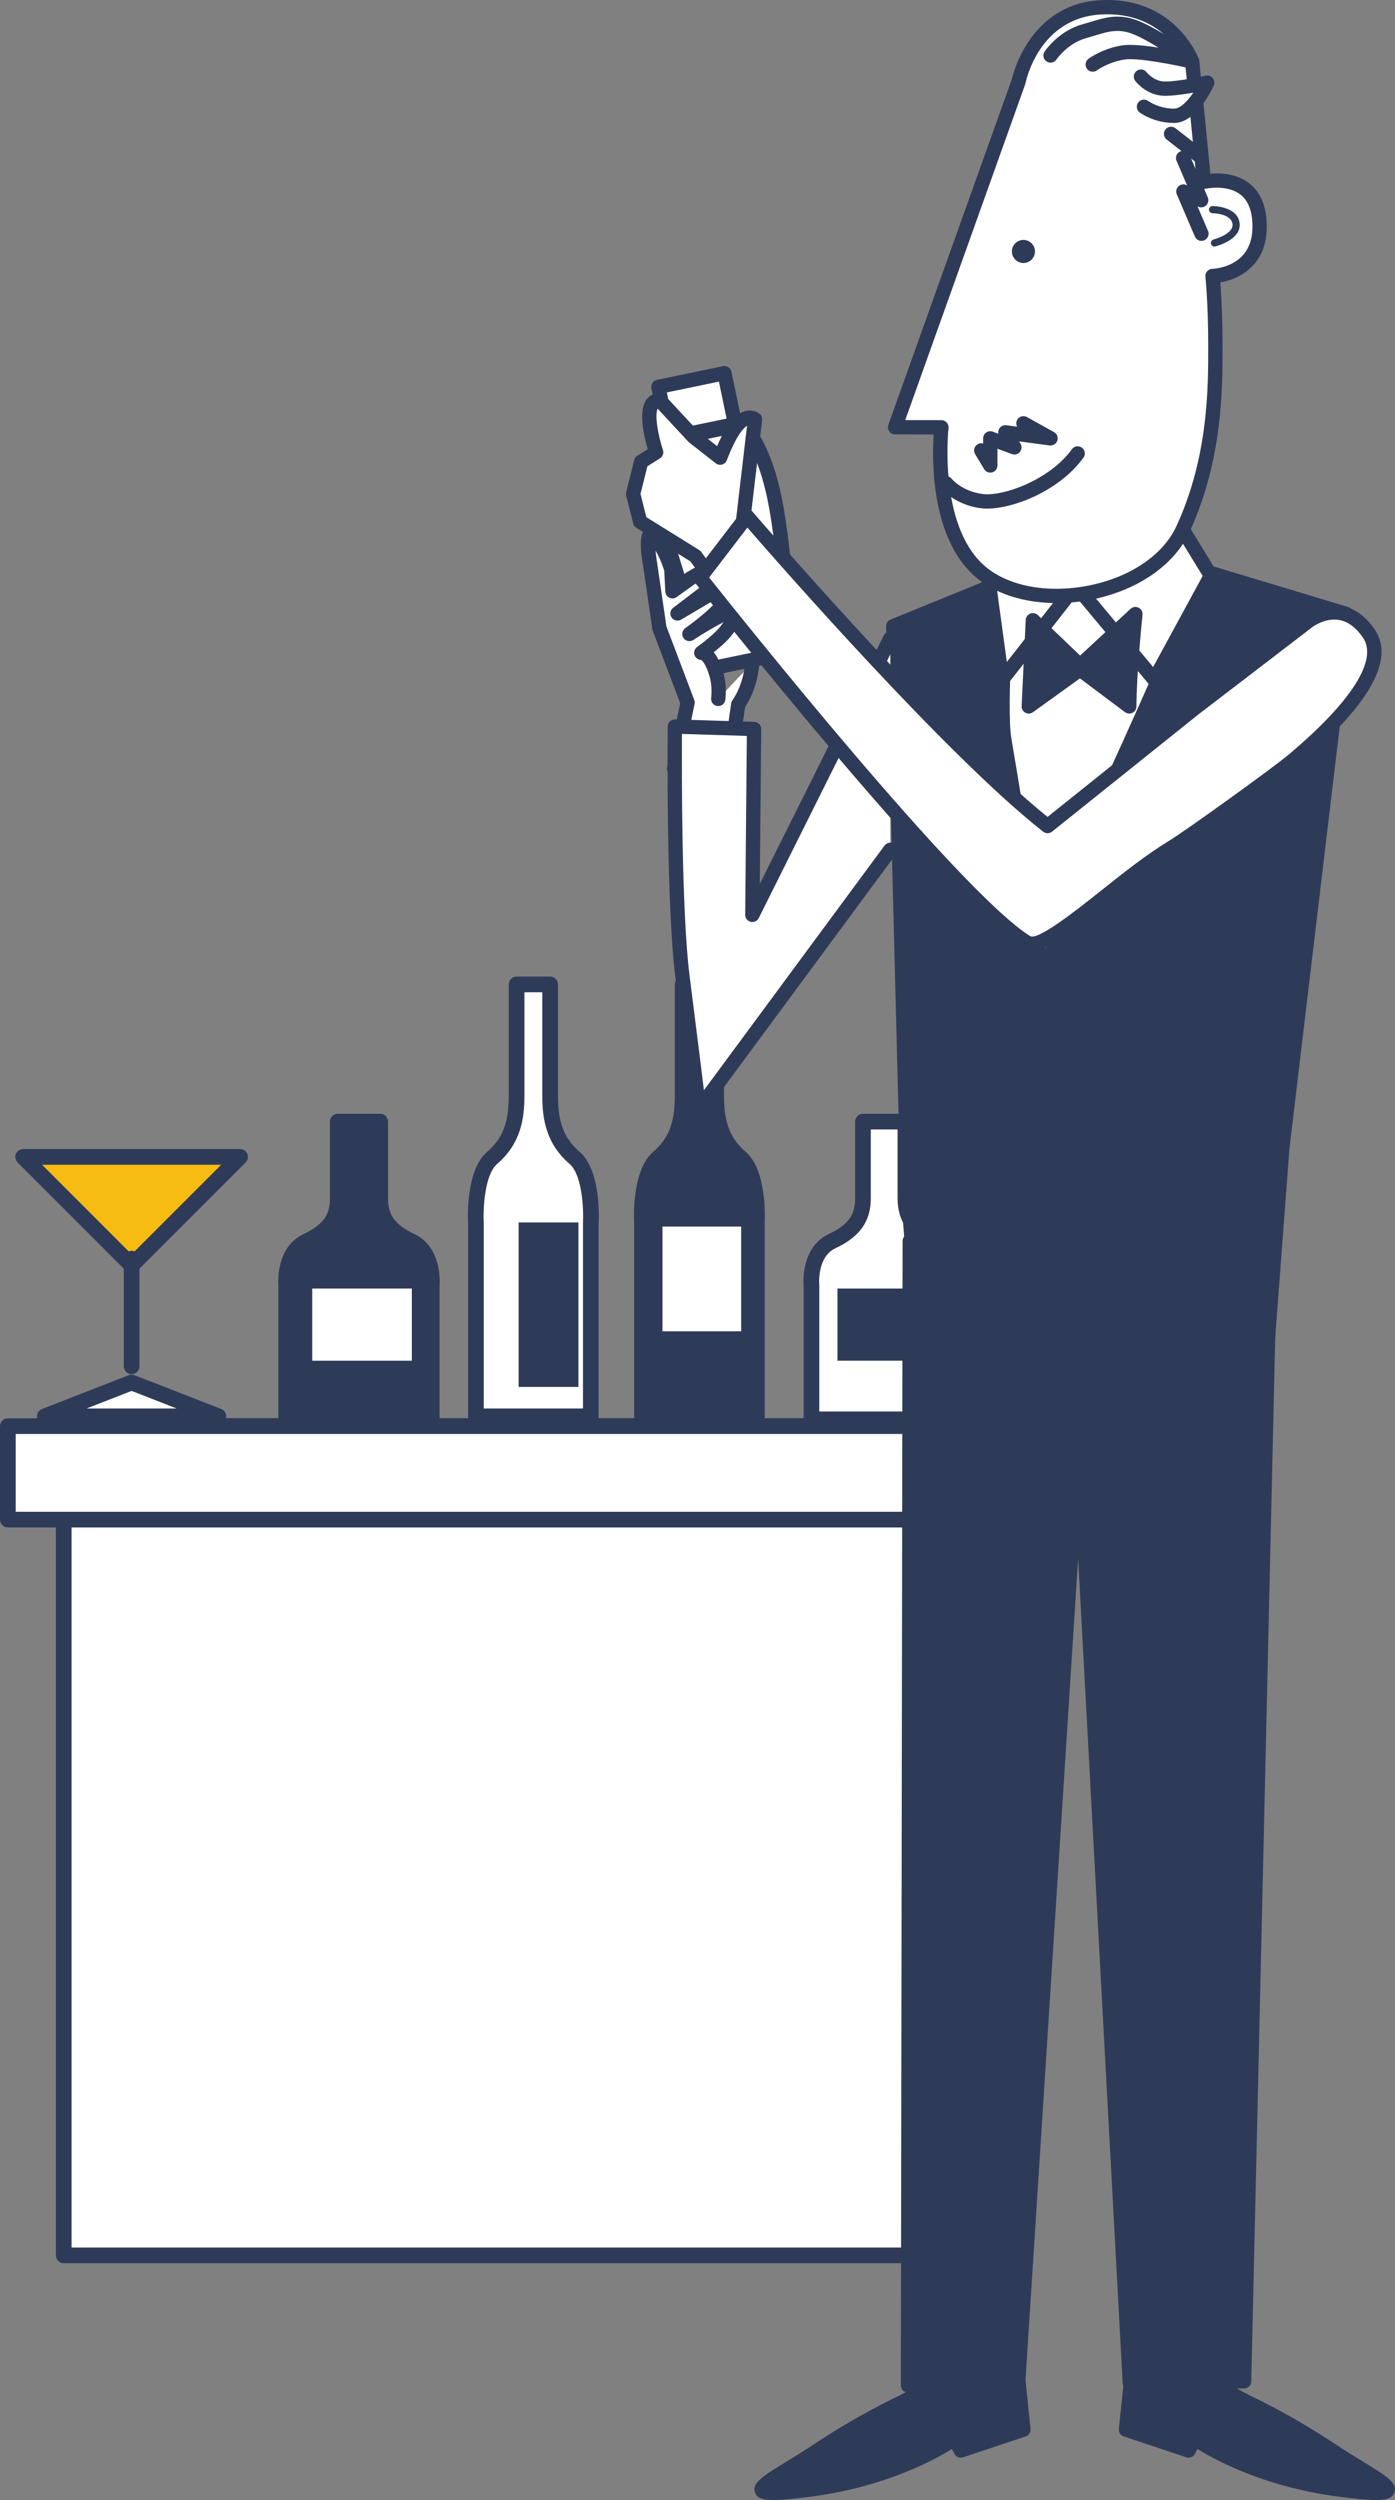 <?xml version="1.0" encoding="UTF-8"?>
<svg id="_レイヤー_1" data-name="レイヤー 1" xmlns="http://www.w3.org/2000/svg" viewBox="0 0 182.005 326.013">
  <rect x="0" y="0" width="182.005" height="326.013" fill="#808080" stroke="none"/>
  <defs>
    <style>
      .cls-1 {
        fill: #f6bc11;
      }

      .cls-1, .cls-2, .cls-3 {
        stroke-width: 0px;
      }

      .cls-2 {
        fill: #fff;
      }

      .cls-3 {
        fill: #2e3b58;
      }
    </style>
  </defs>
  <g>
    <g>
      <g>
        <rect class="cls-2" x="8.314" y="185.971" width="113.114" height="108.135"/>
        <path class="cls-3" d="M121.428,295.129H8.314c-.565,0-1.023-.458-1.023-1.023v-108.135c0-.565.458-1.023,1.023-1.023h113.113c.565,0,1.023.458,1.023,1.023v108.135c0,.565-.458,1.023-1.023,1.023ZM9.338,293.082h111.066v-106.088H9.338v106.088Z"/>
      </g>
      <g>
        <rect class="cls-2" x="1.024" y="185.971" width="127.694" height="12.191"/>
        <path class="cls-3" d="M128.718,199.186H1.023c-.565,0-1.023-.458-1.023-1.023v-12.191c0-.565.458-1.023,1.023-1.023h127.694c.565,0,1.023.458,1.023,1.023v12.191c0,.565-.458,1.023-1.023,1.023ZM2.047,197.139h125.647v-10.145H2.047v10.145Z"/>
      </g>
    </g>
    <g>
      <g>
        <path class="cls-2" d="M62.091,184.695v-25.175s-.354-6.401,2.123-8.534c2.477-2.134,3.185-4.694,3.185-8.107v-14.508h4.377s0,11.094,0,14.508c0,3.414.708,5.974,3.185,8.107,2.477,2.134,2.123,8.534,2.123,8.534v25.175h-14.994Z"/>
        <path class="cls-3" d="M77.085,185.719h-14.993c-.565,0-1.023-.458-1.023-1.023v-25.176c-.038-.65-.301-6.916,2.479-9.31,2.035-1.754,2.829-3.81,2.829-7.332v-14.508c0-.565.458-1.023,1.023-1.023h4.377c.565,0,1.023.458,1.023,1.023v14.508c0,3.522.794,5.578,2.83,7.332,2.778,2.394,2.517,8.659,2.478,9.366v25.119c0,.565-.457,1.023-1.022,1.023ZM63.115,184.696h.011-.011ZM63.115,183.672h12.946v-24.152c.09-1.698-.055-6.282-1.768-7.759-3.121-2.688-3.541-5.998-3.541-8.883v-13.484h-2.33v13.484c0,2.885-.42,6.196-3.54,8.883-1.714,1.477-1.857,6.061-1.769,7.703v24.208Z"/>
      </g>
      <rect class="cls-3" x="67.663" y="159.408" width="7.803" height="21.453"/>
    </g>
    <g>
      <g>
        <path class="cls-3" d="M83.755,184.695v-25.175s-.354-6.401,2.123-8.534c2.477-2.134,3.185-4.694,3.185-8.107v-14.508h4.377s0,11.094,0,14.508c0,3.414.708,5.974,3.185,8.107,2.477,2.134,2.123,8.534,2.123,8.534v25.175h-14.994Z"/>
        <path class="cls-3" d="M98.748,185.719h-14.993c-.565,0-1.023-.458-1.023-1.023v-25.176c-.038-.65-.301-6.916,2.479-9.31,2.036-1.754,2.83-3.81,2.83-7.332v-14.508c0-.565.458-1.023,1.023-1.023h4.376c.565,0,1.023.458,1.023,1.023v14.508c0,3.522.794,5.578,2.83,7.332,2.779,2.394,2.517,8.659,2.478,9.366v25.119c0,.565-.457,1.023-1.022,1.023ZM84.778,184.696h.011-.011ZM84.778,183.672h12.946v-24.152c.09-1.698-.054-6.282-1.768-7.759-3.121-2.688-3.541-5.998-3.541-8.883v-13.484h-2.329v13.484c0,2.885-.42,6.195-3.541,8.883-1.714,1.477-1.857,6.061-1.769,7.703v24.208Z"/>
      </g>
      <rect class="cls-2" x="86.435" y="159.947" width="10.263" height="13.654"/>
    </g>
    <g>
      <g>
        <path class="cls-3" d="M37.345,185.087v-17.353s-.448-4.412,2.688-5.882c3.136-1.471,4.032-3.235,4.032-5.588v-10h5.541s0,7.647,0,10c0,2.353.896,4.118,4.032,5.588s2.688,5.882,2.688,5.882v17.353h-18.982Z"/>
        <path class="cls-3" d="M56.327,186.111h-18.982c-.565,0-1.023-.458-1.023-1.023v-17.308c-.05-.599-.302-5.177,3.277-6.854,2.867-1.345,3.443-2.78,3.443-4.661v-10c0-.565.458-1.023,1.023-1.023h5.541c.565,0,1.023.458,1.023,1.023v10c0,1.881.576,3.316,3.443,4.661,3.578,1.678,3.327,6.257,3.277,6.854v17.308c0,.565-.458,1.023-1.023,1.023ZM38.368,184.064h16.936v-16.329c0-.034,0-.069.005-.104.003-.034.326-3.712-2.104-4.853-3.196-1.498-4.621-3.508-4.621-6.515v-8.977h-3.494v8.977c0,3.007-1.425,5.016-4.621,6.515-2.451,1.149-2.108,4.815-2.104,4.853.004.034.005.069.005.104v16.329Z"/>
      </g>
      <rect class="cls-2" x="40.738" y="168.029" width="12.993" height="9.412"/>
    </g>
    <g>
      <g>
        <path class="cls-2" d="M105.868,185.087v-17.353s-.448-4.412,2.688-5.882c3.136-1.471,4.032-3.235,4.032-5.588v-10h5.541s0,7.647,0,10c0,2.353.896,4.118,4.032,5.588,3.136,1.471,2.688,5.882,2.688,5.882v17.353h-18.982Z"/>
        <path class="cls-3" d="M124.85,186.111h-18.982c-.565,0-1.023-.458-1.023-1.023v-17.308c-.05-.598-.301-5.177,3.277-6.854,2.867-1.345,3.443-2.78,3.443-4.661v-10c0-.565.458-1.023,1.023-1.023h5.541c.565,0,1.023.458,1.023,1.023v10c0,1.881.576,3.316,3.443,4.661,3.579,1.678,3.327,6.256,3.277,6.855v17.307c0,.565-.458,1.023-1.023,1.023ZM106.891,184.064h16.936v-16.329c0-.034,0-.069.005-.104.003-.034.327-3.712-2.104-4.853-3.196-1.499-4.621-3.508-4.621-6.515v-8.977h-3.494v8.977c0,3.007-1.425,5.017-4.621,6.515-2.45,1.149-2.108,4.815-2.104,4.853.004.034.005.069.005.104v16.329Z"/>
      </g>
      <rect class="cls-3" x="109.261" y="168.029" width="12.993" height="9.412"/>
    </g>
    <g>
      <g>
        <polygon class="cls-1" points="31.325 150.866 17.173 165.019 3.02 150.866 31.325 150.866"/>
        <path class="cls-3" d="M17.173,166.042c-.262,0-.524-.1-.724-.3l-14.153-14.152c-.293-.292-.381-.732-.223-1.115.159-.383.532-.632.946-.632h28.306c.414,0,.787.249.946.632.158.383.07.823-.223,1.115l-14.152,14.152c-.199.2-.462.3-.724.3ZM5.491,151.89l11.682,11.681,11.681-11.681H5.491Z"/>
      </g>
      <g>
        <polygon class="cls-2" points="28.495 184.695 17.173 180.282 5.85 184.695 28.495 184.695"/>
        <path class="cls-3" d="M28.495,185.718H5.851c-.492,0-.915-.351-1.006-.834-.092-.484.175-.965.634-1.144l11.322-4.413c.24-.094.504-.094.744,0l11.322,4.413c.459.179.726.659.634,1.144-.091.483-.514.834-1.006.834ZM11.297,183.671h11.752l-5.876-2.291-5.876,2.291Z"/>
      </g>
      <path class="cls-3" d="M17.173,179.194c-.565,0-1.023-.458-1.023-1.023v-14.042c0-.565.458-1.023,1.023-1.023s1.023.458,1.023,1.023v14.042c0,.565-.458,1.023-1.023,1.023Z"/>
    </g>
  </g>
  <g>
    <g>
      <g>
        <polygon class="cls-3" points="118.467 311.065 118.693 161.838 165.476 173.071 162.318 310.533 147.409 310.799 140.743 187.428 132.85 310.533 118.467 311.065"/>
        <path class="cls-3" d="M118.467,311.998c-.241,0-.474-.094-.648-.262-.183-.177-.285-.42-.285-.673l.227-149.227c0-.286.132-.556.356-.732s.517-.242.795-.174l46.782,11.232c.428.103.726.489.715.929l-3.157,137.462c-.011.5-.415.902-.916.911l-14.909.267c-.006,0-.012,0-.017,0-.495,0-.905-.388-.932-.883l-5.813-107.599-6.883,107.341c-.031.479-.419.855-.897.873l-14.383.532c-.011,0-.022,0-.034,0ZM119.625,163.022l-.224,147.074,12.571-.465,7.839-122.263c.032-.491.439-.874.932-.874h.005c.494.003.9.39.927.883l6.617,122.473,13.114-.234,3.119-135.813-44.9-10.78Z"/>
      </g>
      <g>
        <path class="cls-3" d="M117.556,313.324s-5.065,2.338-10.909,6.233c-5.96,3.973-12.467,6.623-.779,5.065,11.688-1.558,18.7-6.623,18.7-6.623l.779,1.558,8.181-2.727-1.169-11.298-14.805,7.792Z"/>
        <path class="cls-3" d="M100.923,326.013c-1.665,0-2.185-.344-2.413-.986-.441-1.243.939-2.09,4.275-4.135,1.036-.635,2.21-1.354,3.344-2.11,5.7-3.8,10.591-6.098,11.013-6.294l14.784-7.781c.272-.144.601-.144.875.004.273.146.456.418.487.727l1.169,11.298c.046.435-.218.843-.633.981l-8.182,2.728c-.441.146-.921-.052-1.13-.469l-.31-.619c-2.28,1.419-8.703,4.924-18.212,6.191-2.358.314-3.965.466-5.068.466ZM131.574,307.001l-13.584,7.149c-.015.007-.028.015-.043.021-.051.022-5.073,2.356-10.783,6.162-1.163.775-2.354,1.505-3.403,2.148-.884.542-1.899,1.164-2.615,1.66.834-.021,2.237-.131,4.6-.445,11.29-1.505,18.209-6.406,18.277-6.455.223-.158.504-.215.769-.148.266.065.489.243.612.488l.417.834,6.704-2.234-.95-9.181ZM117.556,313.324h.01-.01Z"/>
      </g>
      <g>
        <path class="cls-3" d="M162.879,313.324s5.065,2.338,10.909,6.233c5.96,3.973,12.467,6.623.779,5.065-11.688-1.558-18.7-6.623-18.7-6.623l-.779,1.558-8.181-2.727,1.169-11.298,14.805,7.792Z"/>
        <path class="cls-3" d="M179.512,326.013c-1.104,0-2.71-.151-5.068-.466-9.509-1.268-15.932-4.772-18.212-6.191l-.31.619c-.208.417-.691.613-1.13.469l-8.182-2.728c-.415-.139-.679-.547-.633-.981l1.169-11.298c.031-.309.214-.581.487-.727.272-.147.601-.147.875-.004l14.784,7.781c.422.196,5.312,2.494,11.013,6.294,1.134.756,2.308,1.476,3.344,2.11,3.336,2.045,4.717,2.892,4.275,4.135-.229.643-.749.986-2.413.986ZM180.184,324.884h.01-.01ZM155.866,317.067c.194,0,.386.061.546.176.068.049,6.987,4.95,18.277,6.455,2.362.314,3.766.425,4.6.445-.716-.496-1.731-1.118-2.615-1.66-1.05-.644-2.24-1.373-3.403-2.148-5.71-3.806-10.732-6.14-10.783-6.162-.015-.007-.028-.015-.043-.021l-13.584-7.149-.95,9.181,6.704,2.234.417-.834c.123-.245.347-.423.612-.488.073-.019.148-.027.223-.027Z"/>
      </g>
    </g>
    <g>
      <polygon class="cls-3" points="116.539 81.654 139.767 72.195 148.961 72.014 175.605 80.044 167.311 149.634 164.438 187.689 120.639 184.099 118.404 154.735 116.539 81.654"/>
      <path class="cls-3" d="M164.438,188.622c-.025,0-.051-.002-.076-.004l-43.8-3.59c-.457-.037-.819-.401-.854-.858l-2.234-29.363-1.867-73.129c-.01-.388.221-.741.581-.888l23.228-9.459c.105-.043.219-.066.333-.068l9.194-.182c.098.006.194.011.288.039l26.645,8.03c.434.131.711.554.657,1.004l-8.295,69.59-2.868,38.015c-.019.248-.136.478-.324.64-.17.145-.385.224-.606.224ZM121.509,183.234l42.07,3.448,2.801-37.118,8.206-68.853-25.754-7.762-8.874.176-22.47,9.15,1.849,72.437,2.172,28.521Z"/>
    </g>
    <g>
      <path class="cls-2" d="M156.721,75.958s-10.141,23.134-12.359,27.57c-1.746,3.492-8.239,24.084-8.239,24.084,0,0-4.359-27.032-5.07-31.056-.694-3.926.323-15.552,0-20.282"/>
      <path class="cls-3" d="M136.123,128.547c-.022,0-.045,0-.067-.003-.432-.031-.785-.355-.854-.782-.044-.271-4.367-27.071-5.068-31.043-.411-2.323-.253-7.062-.101-11.646.116-3.464.225-6.735.089-8.734-.035-.515.354-.959.867-.994.506-.045.959.354.994.867.143,2.094.032,5.411-.085,8.924-.149,4.486-.304,9.127.073,11.259.541,3.06,3.216,19.581,4.449,27.209,1.966-6.131,5.794-17.866,7.106-20.492,2.184-4.365,12.238-27.297,12.34-27.528.207-.473.758-.688,1.229-.479.472.207.687.757.479,1.229-.414.945-10.175,23.206-12.379,27.612-1.693,3.387-8.119,23.743-8.185,23.948-.123.391-.484.653-.89.653Z"/>
    </g>
    <g>
      <polyline class="cls-2" points="140.56 76.592 150.614 88.634 157.989 75.071 153.869 68.353"/>
      <path class="cls-3" d="M150.614,89.568c-.275,0-.538-.122-.716-.336l-10.055-12.042c-.331-.396-.278-.983.118-1.313.395-.333.983-.278,1.313.118l9.175,10.987,6.462-11.882-3.839-6.259c-.269-.439-.131-1.015.308-1.284.44-.269,1.014-.132,1.284.308l4.12,6.719c.174.285.184.641.023.934l-7.375,13.562c-.147.272-.42.453-.728.483-.03.003-.062.005-.092.005Z"/>
    </g>
    <g>
      <polygon class="cls-2" points="139.926 76.909 130.736 88.634 128.834 74.691 134.698 73.335 139.926 76.909"/>
      <path class="cls-3" d="M130.735,89.568c-.081,0-.163-.011-.244-.033-.361-.098-.63-.403-.681-.774l-1.901-13.943c-.065-.478.245-.927.715-1.035l5.863-1.356c.253-.058.522-.008.736.139l5.229,3.575c.213.146.356.373.396.628.04.255-.028.516-.188.718l-9.19,11.725c-.18.229-.452.358-.734.358ZM129.874,75.408l1.488,10.914,7.215-9.205-4.068-2.782-4.635,1.073Z"/>
    </g>
    <g>
      <g>
        <path class="cls-2" d="M132.88,10.672l-16.1,45.043,6.048.007s-1.485,12.831,4.84,18.616c6.753,6.175,22.598,3.554,26.694-5.381,4.095-8.936,4.208-17.702,4.208-23.659s-.372-9.308-.372-9.308c0,0,5.942-.13,6.135-6.096.256-7.925-7.251-6.19-7.251-6.19l-1.54-15.677s-2.726-7.47-11.793-7.076c-9.041.393-10.868,9.722-10.868,9.722Z"/>
        <path class="cls-3" d="M137.851,78.643c-4.329,0-8.246-1.269-10.812-3.616-5.594-5.115-5.441-15.11-5.226-18.372l-5.033-.006c-.304,0-.588-.148-.763-.396-.174-.248-.217-.565-.115-.852l16.08-44.987c.217-.95,2.524-9.994,11.726-10.396,9.674-.445,12.681,7.606,12.711,7.688.026.074.044.151.052.229l1.445,14.708c1.283-.105,3.492-.038,5.181,1.35,1.525,1.254,2.256,3.249,2.169,5.931-.152,4.728-3.607,6.494-6.054,6.901.111,1.39.293,4.282.293,8.473,0,5.49,0,14.68-4.294,24.048-1.977,4.312-6.722,7.609-12.694,8.82-1.579.32-3.147.477-4.665.477ZM118.104,54.783l4.725.006c.266,0,.52.114.696.313.177.198.26.463.229.727-.014.124-1.353,12.43,4.543,17.82,3.035,2.774,8.339,3.805,13.847,2.688,5.391-1.094,9.641-3.998,11.368-7.77,4.124-8.998,4.124-17.933,4.124-23.271,0-5.824-.363-9.173-.367-9.206-.028-.26.054-.521.226-.717.173-.197.42-.312.682-.318.204-.006,5.062-.203,5.223-5.193.066-2.067-.432-3.556-1.481-4.423-1.76-1.453-4.601-.833-4.629-.827-.262.056-.536.003-.753-.154-.217-.156-.357-.398-.384-.665l-1.527-15.548c-.358-.875-3.056-6.729-10.836-6.363-8.181.355-9.924,8.618-9.994,8.97-.009.045-.021.091-.036.134l-15.654,43.797ZM132.88,10.672h.01-.01Z"/>
      </g>
      <path class="cls-3" d="M158.452,32.15c-.209,0-.399-.142-.452-.354-.062-.25.089-.503.339-.565.026-.007,2.654-.708,2.464-2.037-.195-1.367-2.583-1.39-2.607-1.39-.257,0-.466-.21-.465-.468,0-.257.208-.466.466-.466.132,0,3.221.025,3.53,2.19.312,2.181-3.02,3.039-3.161,3.075-.038.009-.076.014-.113.014Z"/>
      <path class="cls-3" d="M128.789,66.322c-.284,0-.552-.016-.801-.047-3.452-.432-5.214-2.589-5.287-2.681-.322-.402-.257-.989.146-1.312.401-.322.985-.257,1.309.142.061.073,1.4,1.666,4.065,1.999,2.683.325,8.704-1.822,11.628-5.843.303-.417.885-.509,1.304-.206.417.304.509.887.206,1.304-3.156,4.34-9.097,6.644-12.569,6.644Z"/>
      <circle class="cls-3" cx="133.527" cy="32.792" r="1.506"/>
      <g>
        <path class="cls-2" d="M142.569,8.42s1.572-1.179,3.931-1.572c2.359-.393,9.041,1.179,9.041,1.179,0,0-4.324-3.145-7.076-4.324-2.752-1.179-4.324-.393-7.076.393-2.752.786-4.324,3.145-4.324,3.145"/>
        <path class="cls-3" d="M142.57,9.351c-.285,0-.566-.13-.749-.375-.308-.413-.224-.995.188-1.304.071-.054,1.783-1.319,4.338-1.746,1.117-.185,3.006.007,4.804.288-1.051-.646-2.147-1.266-3.053-1.654-2.074-.889-3.323-.51-5.396.119-.334.101-.685.207-1.056.313-2.395.685-3.791,2.745-3.805,2.766-.286.428-.865.546-1.294.259-.429-.286-.545-.865-.259-1.294.072-.108,1.798-2.653,4.844-3.525.362-.104.702-.206,1.028-.305,2.221-.674,3.974-1.204,6.672-.048,2.815,1.207,7.077,4.296,7.257,4.427.359.262.484.74.3,1.144-.187.403-.629.624-1.062.52-1.809-.425-6.895-1.466-8.674-1.167-2.086.348-3.514,1.39-3.527,1.399-.167.124-.362.184-.556.184Z"/>
      </g>
      <g>
        <path class="cls-2" d="M149.251,13.923s1.572,1.179,3.931,1.179,4.324-4.324,4.324-4.324c0,0-3.538.786-5.503.786s-3.145-1.572-3.145-1.572"/>
        <path class="cls-3" d="M153.183,16.035c-2.639,0-4.417-1.31-4.491-1.365-.412-.31-.496-.895-.188-1.307.308-.41.888-.496,1.304-.189.037.027,1.399.994,3.375.994.838,0,1.783-1.021,2.507-2.083-1.176.205-2.628.413-3.687.413-2.404,0-3.831-1.867-3.891-1.947-.31-.412-.226-.997.187-1.306.413-.311.998-.226,1.306.187.006.007.943,1.199,2.398,1.199,1.842,0,5.268-.756,5.302-.764.342-.077.704.049.927.323.223.275.271.652.125.975-.227.498-2.298,4.87-5.174,4.87Z"/>
      </g>
      <g>
        <line class="cls-2" x1="152.789" y1="17.461" x2="156.327" y2="20.213"/>
        <path class="cls-3" d="M156.326,21.146c-.2,0-.401-.064-.572-.197l-3.538-2.751c-.406-.316-.479-.902-.163-1.31.315-.406.899-.481,1.31-.163l3.538,2.751c.406.316.479.902.163,1.31-.184.236-.459.36-.737.36Z"/>
      </g>
      <g>
        <line class="cls-2" x1="154.362" y1="20.606" x2="156.72" y2="26.109"/>
        <path class="cls-3" d="M156.721,27.042c-.361,0-.706-.212-.857-.565l-2.359-5.503c-.203-.474.016-1.022.489-1.226.474-.204,1.022.016,1.226.489l2.359,5.503c.203.474-.016,1.022-.489,1.226-.12.052-.245.076-.368.076Z"/>
      </g>
      <g>
        <line class="cls-2" x1="154.394" y1="24.977" x2="156.753" y2="30.48"/>
        <path class="cls-3" d="M156.753,31.414c-.361,0-.706-.212-.857-.566l-2.358-5.504c-.203-.474.017-1.021.49-1.225.47-.205,1.022.015,1.225.49l2.358,5.504c.203.474-.017,1.021-.49,1.225-.119.052-.244.076-.367.076Z"/>
      </g>
      <path class="cls-3" d="M129.203,61.636c-.322,0-.629-.167-.801-.454l-1.179-1.966c-.265-.441-.121-1.015.321-1.28.227-.136.488-.162.725-.1v-.672c0-.306.15-.593.402-.767.251-.175.574-.216.858-.107l.724.271c-.047-.237-.002-.487.136-.696.197-.3.552-.463.902-.412l1.414.188c-.146-.271-.155-.607.006-.896.25-.45.818-.612,1.269-.362l3.538,1.966c.392.218.573.684.433,1.108-.141.426-.575.689-1.009.632l-3.977-.53.182.304c.204.341.171.772-.083,1.078-.255.305-.678.414-1.044.276l-1.884-.706v2.191c0,.42-.28.787-.685.899-.083.022-.166.034-.249.034Z"/>
    </g>
    <g>
      <g>
        <rect class="cls-2" x="86.501" y="49.485" width="8.801" height="6.79" transform="translate(-8.852 19.583) rotate(-11.729)"/>
        <path class="cls-3" d="M87.282,58.031c-.433,0-.821-.303-.913-.744l-1.381-6.647c-.104-.504.22-.998.725-1.104l8.617-1.79c.24-.05.493-.002.701.134.207.136.352.349.402.591l1.381,6.648c.05.242.002.494-.134.701s-.349.352-.591.402l-8.617,1.789c-.063.013-.128.02-.19.02ZM87.006,51.174l1.001,4.82,6.79-1.409-1.001-4.821-6.79,1.41Z"/>
      </g>
      <g>
        <path class="cls-2" d="M103.012,85.038l-10.419,2.163s-4.981-13.362-6.197-19.218c-1.216-5.855.031-10.477.031-10.477l10.419-2.163s2.636,2.07,4.199,9.598c1.563,7.528,1.966,20.096,1.966,20.096Z"/>
        <path class="cls-3" d="M92.593,88.135c-.382,0-.735-.236-.873-.607-.205-.549-5.021-13.497-6.236-19.354-1.246-6.004-.009-10.713.044-10.91.092-.34.367-.599.712-.671l10.418-2.163c.269-.054.549.011.766.18.119.094,2.924,2.371,4.537,10.144,1.562,7.521,1.968,19.74,1.984,20.256.015.454-.299.852-.743.944l-10.418,2.163c-.063.013-.127.02-.19.02ZM87.209,58.297c-.268,1.357-.814,5.081.103,9.497,1.022,4.928,4.818,15.436,5.88,18.33l8.857-1.839c-.118-2.856-.61-12.863-1.917-19.154-1.155-5.567-2.909-8.001-3.589-8.772l-9.334,1.938Z"/>
      </g>
    </g>
    <g>
      <path class="cls-2" d="M93.709,91.14s.226-1.557-.215-3.116c-.883-3.119-1.996-2.898-1.996-2.898,0,0,2.252-1.615,3.159-2.777.907-1.162,1.445-1.882.949-2.474s-5.66,2.8-5.66,2.8c0,0,4.395-3.119,4.774-4.511.379-1.392.231-2.038.231-2.038l-6.557,3.874,3.8-2.89s3.045-2.349,3.115-3.548c.069-1.2-5.151,1.812-5.151,1.812l-2.424,1.731-.143-2.828s-.734-2.738-2.288-4.299c-1.383-1.389-.454,3.782-.454,3.782l1.187,8.156,3.673,9.691-1.756,8.589,7.327-1.09,1.042-7.261s1.585-2.031,1.818-5.396"/>
      <path class="cls-3" d="M87.952,101.129c-.254,0-.5-.104-.678-.292-.209-.221-.298-.53-.236-.828l1.701-8.324-3.577-9.438c-.023-.063-.041-.13-.051-.196l-1.188-8.156c-.775-4.318.055-4.751.453-4.959.239-.126.871-.336,1.586.384,1.711,1.718,2.497,4.594,2.529,4.715.017.064.027.129.03.195l.057,1.125,1.036-.74c4.868-2.813,5.719-2.297,6.079-2.074.368.227.571.629.546,1.076-.03.528-.358,1.124-.813,1.707.219.129.377.344.435.596.033.146.178.951-.241,2.49-.038.14-.101.287-.184.441.5-.025.706.213.885.425.992,1.184.017,2.437-.928,3.647-.552.706-1.515,1.534-2.269,2.136.441.533.89,1.379,1.267,2.712.49,1.729.251,3.433.241,3.505-.075.51-.542.86-1.059.789-.509-.074-.862-.548-.789-1.058.007-.046.185-1.408-.188-2.729-.489-1.728-.996-2.144-1.113-2.219-.36-.006-.693-.221-.842-.562-.175-.403-.044-.873.312-1.129.597-.429,2.293-1.729,2.968-2.594.148-.19.327-.42.489-.642-1.042.514-2.622,1.448-3.952,2.322-.425.28-.996.167-1.283-.254-.287-.42-.185-.993.23-1.287,2.189-1.556,4.252-3.422,4.413-3.995.005-.017.009-.032.013-.048l-4.963,2.933c-.426.252-.974.126-1.249-.283-.275-.41-.184-.964.21-1.264l3.8-2.89c.676-.521,1.341-1.123,1.848-1.651-.819.363-1.854.891-2.854,1.467l-2.348,1.683c-.277.197-.642.229-.948.08s-.509-.452-.525-.793l-.138-2.722c-.098-.331-.479-1.53-1.14-2.629.05.552.133,1.186.242,1.793l1.178,8.086,3.637,9.596c.062.165.076.345.041.518l-1.488,7.283,5.319-.791.944-6.574c.023-.161.088-.312.188-.441.013-.015,1.414-1.876,1.623-4.886.036-.514.474-.925.995-.866.515.035.902.481.866.995-.208,3.008-1.419,5.042-1.856,5.688l-1.011,7.038c-.059.408-.379.729-.786.79l-7.326,1.09c-.046.007-.092.011-.138.011ZM91.673,86.042h0ZM91.677,86.041h-.003.003ZM91.68,86.04s-.002,0-.003,0c0,0,.002,0,.003,0Z"/>
    </g>
    <g>
      <path class="cls-2" d="M116.158,110.817l-24.958,33.79s-.929-7.638-2.154-17.233c-1.225-9.594-.999-32.63-.999-32.63l10.333.319-.22,24.238,17.998-36.055"/>
      <path class="cls-3" d="M91.2,145.541c-.079,0-.159-.011-.237-.031-.37-.098-.643-.41-.689-.79,0,0-.928-7.637-2.153-17.227-1.22-9.548-1.016-31.814-1.007-32.757.003-.251.106-.49.287-.664s.449-.255.675-.26l10.333.318c.508.016.909.434.905.941l-.184,20.197,16.193-32.439c.229-.46.79-.646,1.252-.418.461.23.648.791.418,1.252l-17.998,36.055c-.193.389-.629.597-1.053.49-.423-.102-.72-.481-.716-.916l.212-23.325-8.465-.261c-.025,4.443-.064,23.231.998,31.55.818,6.405,1.504,11.939,1.87,14.912l23.565-31.906c.308-.413.892-.501,1.306-.196.414.307.502.891.196,1.306l-24.958,33.79c-.179.241-.46.379-.751.379Z"/>
    </g>
    <g>
      <path class="cls-2" d="M96.819,69.025l1.686-14.345s-1.212-1.06-2.878,1.515c-.919,1.421-1.666,3.484-1.666,3.484l-3.484-2.726-4.424-4.761c-2.717-.035-.441,6.787-.441,6.787l-1.959,1.233-1.047,4.202.913,3.622,7.226,4.488,4.038,5.673,6.594-2.598-4.557-6.574Z"/>
      <path class="cls-3" d="M94.781,79.131c-.295,0-.581-.141-.761-.393l-3.929-5.521-7.066-4.389c-.206-.128-.354-.33-.413-.564l-.913-3.622c-.037-.149-.037-.306,0-.454l1.048-4.202c.058-.233.204-.436.408-.564l1.351-.85c-.5-1.691-1.256-4.973-.152-6.483.392-.536.987-.831,1.68-.831.011,0,.021,0,.031,0,.256.003.498.11.672.298l4.374,4.707,2.447,1.915c.319-.74.773-1.699,1.286-2.49.831-1.285,1.732-2.003,2.68-2.136.909-.13,1.489.333,1.596.426.231.202.349.506.312.812l-1.646,13.994,4.355,6.284c.163.234.209.529.126.802-.082.273-.285.493-.551.598l-6.594,2.599c-.111.044-.227.065-.342.065ZM84.33,67.442l6.905,4.289c.105.065.196.151.269.252l3.614,5.079,4.819-1.899-3.886-5.606c-.13-.187-.187-.414-.16-.641l1.575-13.396c-.258.166-.619.507-1.057,1.183-.85,1.312-1.565,3.275-1.573,3.295-.102.28-.332.496-.619.578-.289.083-.598.023-.833-.161l-3.483-2.726c-.039-.031-.075-.064-.108-.101l-3.992-4.297c-.393.809.024,3.374.696,5.393.135.407-.025.855-.389,1.085l-1.642,1.033-.9,3.611.764,3.029Z"/>
    </g>
    <g>
      <path class="cls-2" d="M170.665,81.029s4.437-3.486,7.923,1.585c2.301,3.347-.972,9.009-9.824,16.479-2.069,1.746-13.564,10.028-15.845,11.408-7.299,4.418-16.479,13.944-19.014,12.359-10.031-6.269-42.564-47.544-42.564-47.544l6.126-7.994s25.328,29.499,39.211,40.399l19.093-15.283,14.894-11.408Z"/>
      <path class="cls-3" d="M134.576,123.971c-.434,0-.82-.104-1.167-.32-10.052-6.283-41.469-46.066-42.801-47.757-.265-.336-.268-.807-.008-1.146l6.126-7.994c.171-.224.434-.357.714-.365.278.008.551.111.734.325.249.29,24.729,28.742,38.501,39.813l18.512-14.819,14.908-11.419c.159-.123,2.248-1.695,4.823-1.299,1.713.261,3.205,1.302,4.438,3.095,2.682,3.899-.68,9.861-9.991,17.72-2.148,1.814-13.636,10.085-15.963,11.493-2.742,1.66-5.734,4.038-8.629,6.339-4.893,3.888-8.092,6.334-10.197,6.334ZM92.523,75.306c3.957,4.987,32.73,41.046,41.875,46.763,1.012.619,6.145-3.455,9.214-5.894,2.939-2.336,5.98-4.752,8.823-6.473,2.216-1.342,13.68-9.596,15.727-11.323,8.215-6.934,11.645-12.346,9.657-15.237-.929-1.351-1.999-2.126-3.182-2.307-1.797-.272-3.381.915-3.396.927-.003.003-.006.005-.009.008l-14.895,11.408-19.077,15.271c-.337.272-.818.274-1.159.006-12.453-9.778-34.275-34.686-38.591-39.657l-4.987,6.508ZM170.665,81.029h.01-.01Z"/>
    </g>
    <g>
      <path class="cls-3" d="M140.912,86.768l7.225-6.69s-.268,2.408-.535,6.155c-.268,3.746-.268,5.887-.268,5.887l-6.423-4.817-6.69,4.817.535-11.239,6.155,5.887Z"/>
      <path class="cls-3" d="M134.222,93.054c-.152,0-.306-.038-.445-.113-.314-.171-.504-.507-.486-.864l.535-11.239c.017-.365.246-.687.586-.822.338-.135.728-.06.99.191l5.521,5.28,6.58-6.093c.286-.265.709-.323,1.054-.148.349.176.551.549.508.936-.003.024-.27,2.437-.532,6.118-.262,3.663-.265,5.8-.265,5.821,0,.354-.2.677-.517.835-.315.156-.694.124-.977-.089l-5.874-4.405-6.134,4.416c-.162.117-.353.177-.545.177ZM142.048,86.989l4.396,3.298c.036-.999.104-2.386.228-4.12.104-1.467.21-2.736.3-3.736l-4.923,4.559ZM135.592,82.971l-.346,7.262,4.529-3.261-4.184-4.001Z"/>
    </g>
  </g>
</svg>